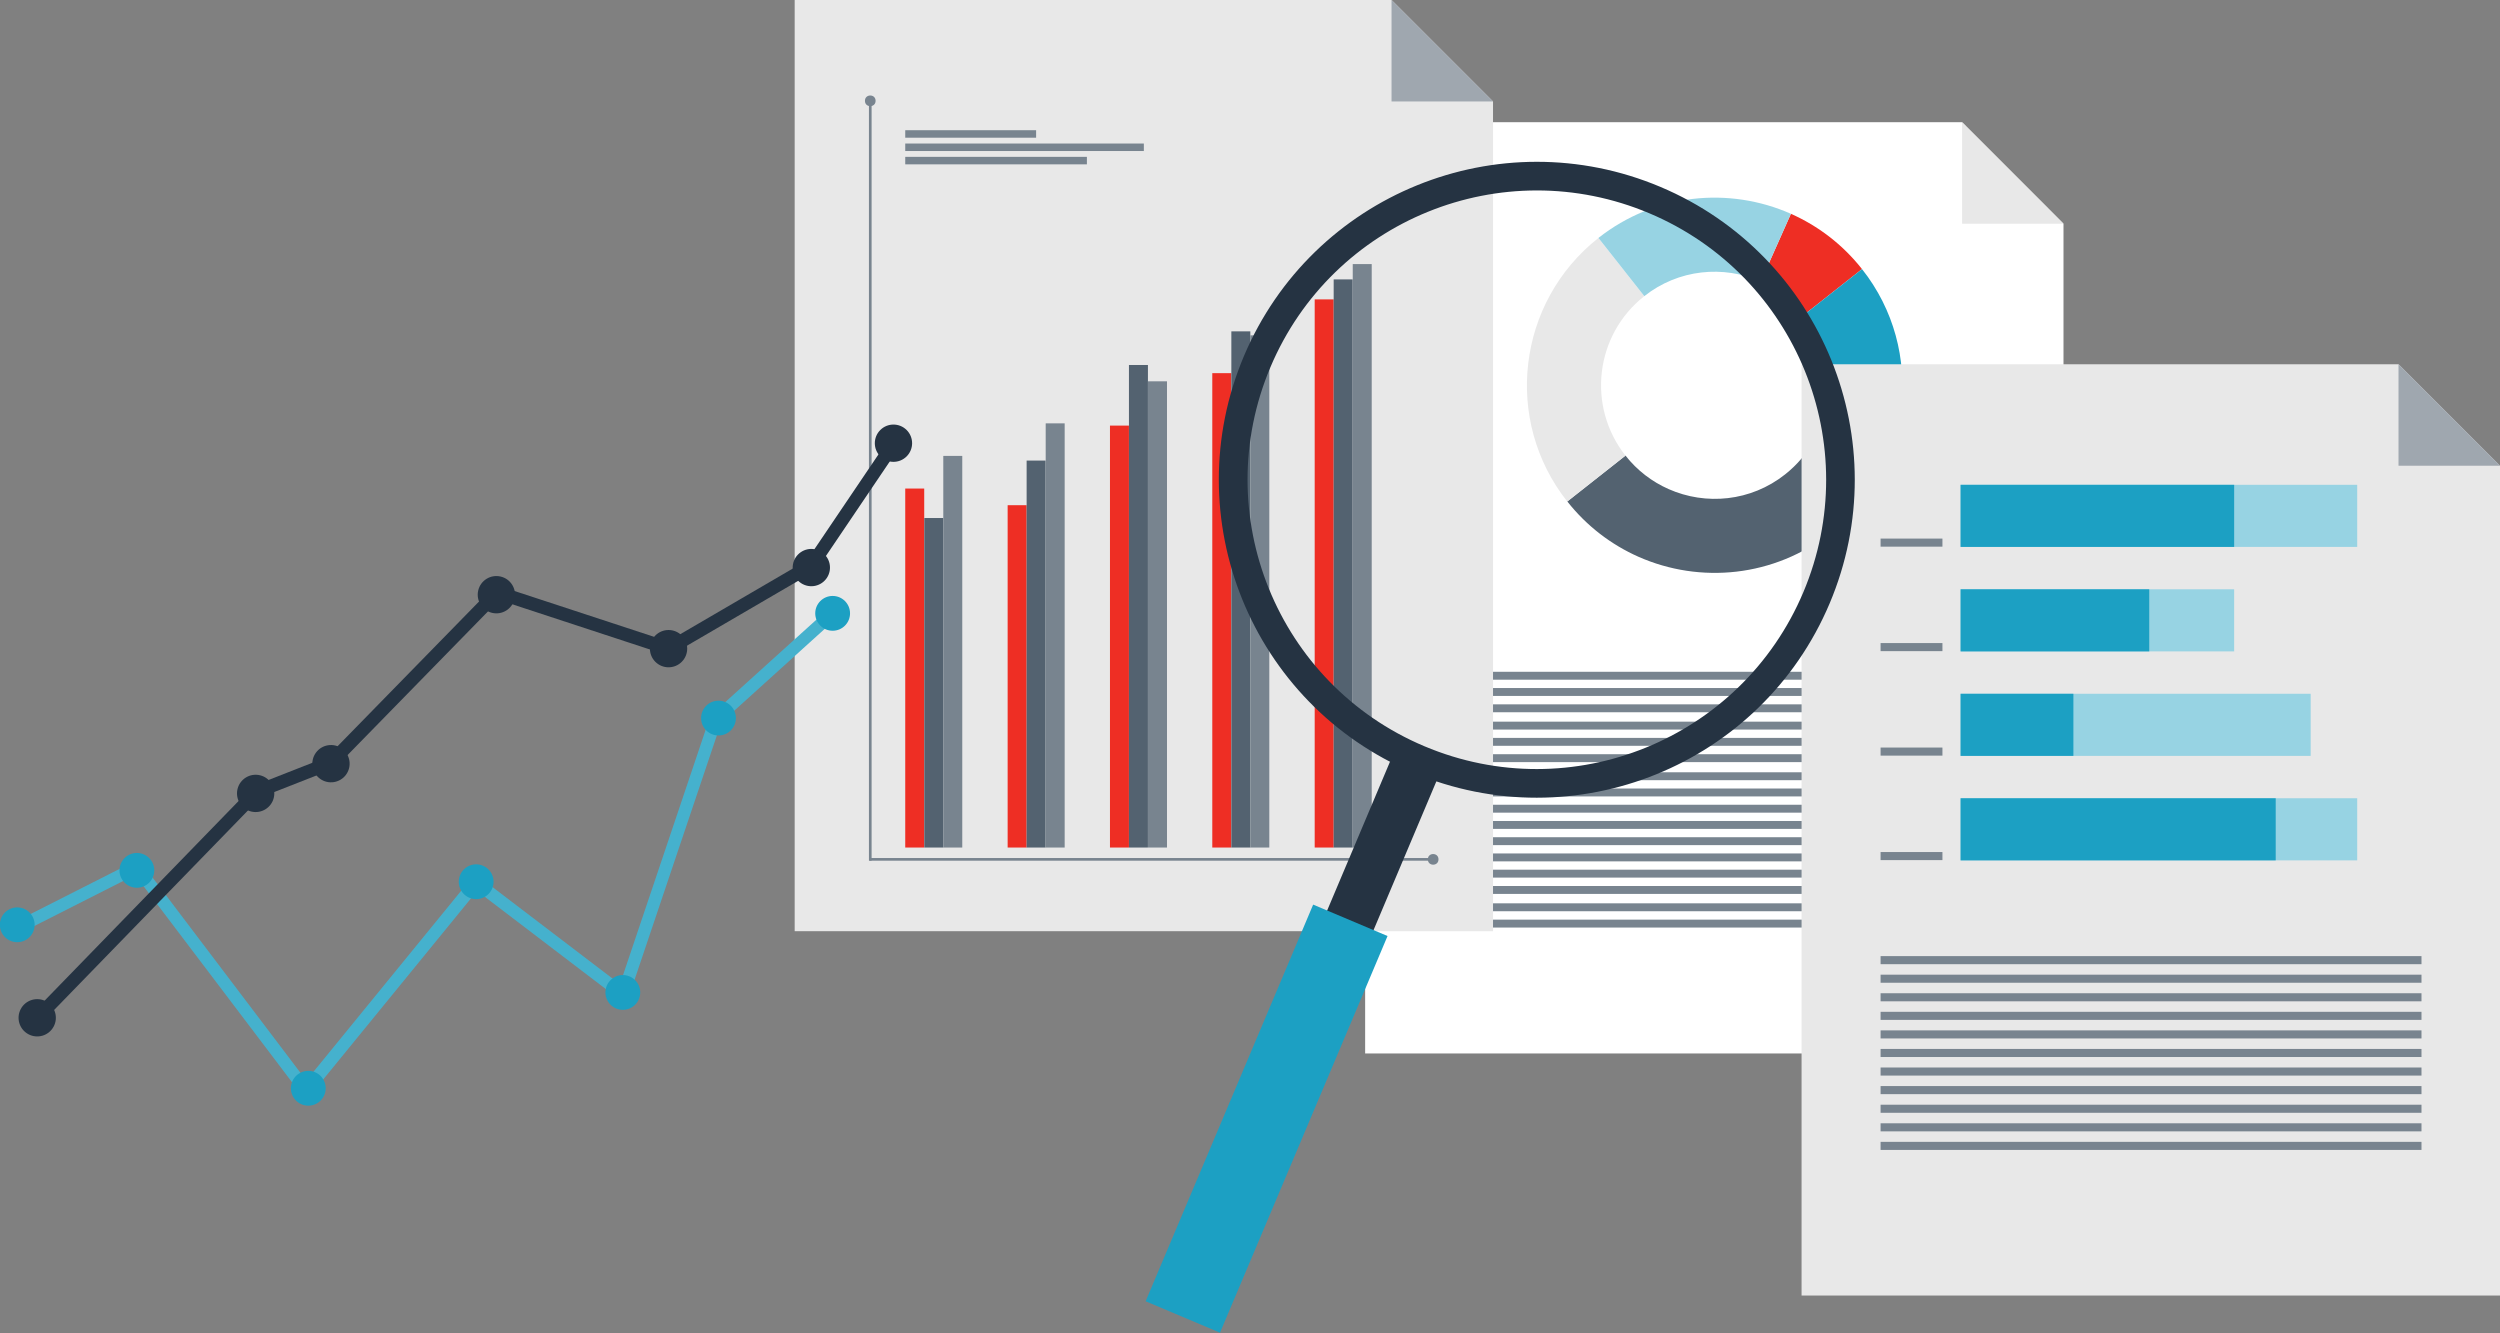 <?xml version="1.0" encoding="utf-8"?>
<svg xmlns="http://www.w3.org/2000/svg" style="enable-background:new 0 0 3002.8 1601.1;" version="1.1" viewBox="0 0 3002.8 1601.1" x="0px" y="0px">
<rect x="0" y="0" width="3002.8" height="1601.1" fill="#808080" stroke="none"/>
<style type="text/css">
	.st0{fill:#FFFFFF;}
	.st1{fill:#E8E8E8;}
	.st2{fill:#536270;}
	.st3{fill:#EE2E24;}
	.st4{fill:#1CA0C3;}
	.st5{fill:#97D3E3;}
	.st6{fill:#78848F;}
	.st7{fill:#9FA7AF;}
	.st8{fill:none;stroke:#78848F;stroke-width:3.2;stroke-miterlimit:10;}
	.st9{fill:#253342;}
	.st10{fill:none;stroke:#45B1CD;stroke-width:14.909;stroke-miterlimit:10;}
	.st11{fill:none;stroke:#253342;stroke-width:16;stroke-miterlimit:10;}
</style>
<g id="Landing_page">
</g>
<g id="Illustration">
	<g>
		<g>
			<g>
				<polygon class="st0" points="2356.7,146.8 1639.7,146.8 1639.7,1265.3 2478.5,1265.3 2478.5,268.7"/>
				<polygon class="st1" points="2356.7,268.7 2478.5,268.7 2356.7,146.8"/>
				<g>
					<path class="st2" d="M2195,478.8c-4.1,34.7-21.4,67.8-51,91.1c-41.1,32.5-95.1,37.4-139.9,17.5c-19.6-8.7-37.5-22.1-51.7-40.2&#xD;&#xA;						l-69.9,55.1c23.5,29.8,53,52,85.4,66.4c74,32.8,163.2,24.6,231.2-29c48.9-38.6,77.5-93.3,84.3-150.6L2195,478.8z"/>
					<path class="st3" d="M2166.6,378.3l69.9-55.1c-23.5-29.8-53-52-85.4-66.4l-36.2,81.3C2134.5,346.8,2152.4,360.3,2166.6,378.3z"/>
					<path class="st1" d="M1975,355.7l-55.1-69.9c-48.9,38.6-77.5,93.3-84.3,150.6c-6.8,57.3,8.3,117.2,46.9,166l69.9-55.1&#xD;&#xA;						c-23.3-29.6-32.5-65.8-28.4-100.5C1928.1,412.1,1945.4,379,1975,355.7z"/>
					<path class="st4" d="M2195,478.8l88.4,10.4c6.8-57.3-8.3-117.2-46.9-166l-69.9,55.1C2189.9,407.9,2199.1,444.1,2195,478.8z"/>
					<path class="st5" d="M2114.9,338.1l36.2-81.3c-74-32.8-163.2-24.6-231.2,29l55.1,69.9C2016.1,323.2,2070.1,318.3,2114.9,338.1z"/>
				</g>
				<rect class="st6" height="9.5" width="661.3" x="1730.1" y="927.6"/>
				<rect class="st6" height="9.5" width="661.3" x="1730.1" y="947.1"/>
				<rect class="st6" height="9.5" width="661.3" x="1730.1" y="966.6"/>
				<rect class="st6" height="9.5" width="661.3" x="1730.1" y="986.1"/>
				<rect class="st6" height="9.5" width="661.3" x="1730.1" y="1005.6"/>
				<rect class="st6" height="9.5" width="661.3" x="1730.1" y="1025.1"/>
				<rect class="st6" height="9.5" width="661.3" x="1730.1" y="1044.6"/>
				<rect class="st6" height="9.5" width="661.3" x="1730.1" y="1064.2"/>
				<rect class="st6" height="9.5" width="661.3" x="1730.1" y="1085"/>
				<rect class="st6" height="9.5" width="661.3" x="1730.1" y="1104.6"/>
				<rect class="st6" height="9.5" width="661.3" x="1730.1" y="806.9"/>
				<rect class="st6" height="9.5" width="661.3" x="1730.1" y="826.4"/>
				<rect class="st6" height="9.5" width="661.3" x="1730.1" y="846"/>
				<rect class="st6" height="9.5" width="661.3" x="1730.1" y="866.8"/>
				<rect class="st6" height="9.5" width="661.3" x="1730.1" y="886.3"/>
				<rect class="st6" height="9.5" width="661.3" x="1730.1" y="905.9"/>
			</g>
			<g>
				<polygon class="st1" points="2880.9,437.5 2163.9,437.5 2163.9,1556.1 3002.8,1556.1 3002.8,559.4"/>
				<polygon class="st7" points="2880.9,559.4 3002.8,559.4 2880.9,437.5"/>
				<rect class="st5" height="74.6" width="476.4" x="2354.9" y="582.3"/>
				<rect class="st4" height="74.6" width="328.6" x="2354.9" y="582.3"/>
				<rect class="st6" height="9.7" width="74.3" x="2258.8" y="646.9"/>
				<rect class="st5" height="74.6" width="328.6" x="2354.9" y="707.8"/>
				<rect class="st4" height="74.6" width="226.6" x="2354.9" y="707.8"/>
				<rect class="st6" height="9.7" width="74.3" x="2258.8" y="772.4"/>
				<rect class="st5" height="74.6" width="420.5" x="2354.9" y="833.3"/>
				<rect class="st4" height="74.6" width="135.5" x="2354.9" y="833.3"/>
				<rect class="st6" height="9.7" width="74.3" x="2258.8" y="897.9"/>
				<rect class="st5" height="74.6" width="476.4" x="2354.9" y="958.8"/>
				<rect class="st4" height="74.6" width="378.5" x="2354.9" y="958.8"/>
				<rect class="st6" height="9.7" width="74.3" x="2258.8" y="1023.4"/>
				<rect class="st6" height="9.7" width="649.7" x="2258.8" y="1148.4"/>
				<rect class="st6" height="9.7" width="649.7" x="2258.8" y="1170.7"/>
				<rect class="st6" height="9.7" width="649.7" x="2258.8" y="1193"/>
				<rect class="st6" height="9.7" width="649.7" x="2258.8" y="1215.3"/>
				<rect class="st6" height="9.7" width="649.7" x="2258.8" y="1237.6"/>
				<rect class="st6" height="9.7" width="649.7" x="2258.8" y="1259.9"/>
				<rect class="st6" height="9.7" width="649.7" x="2258.8" y="1282.2"/>
				<rect class="st6" height="9.7" width="649.7" x="2258.8" y="1304.5"/>
				<rect class="st6" height="9.7" width="649.7" x="2258.8" y="1326.9"/>
				<rect class="st6" height="9.7" width="649.7" x="2258.8" y="1349.2"/>
				<rect class="st6" height="9.7" width="649.7" x="2258.8" y="1371.5"/>
			</g>
			<g>
				<polygon class="st1" points="1671.4,0 954.5,0 954.5,1118.5 1793.3,1118.5 1793.3,121.9"/>
				<polygon class="st7" points="1671.4,121.9 1793.3,121.9 1671.4,0"/>
				<line class="st8" x1="1045.3" x2="1045.3" y1="121.9" y2="1033.8"/>
				<line class="st8" x1="1720.7" x2="1044.4" y1="1032.2" y2="1032.2"/>
				<rect class="st3" height="431.2" width="22.8" x="1087.3" y="586.8"/>
				<rect class="st2" height="395.8" width="22.8" x="1110.2" y="622.2"/>
				<rect class="st6" height="470.4" width="22.8" x="1133" y="547.6"/>
				<rect class="st3" height="411.2" width="22.8" x="1210.3" y="606.8"/>
				<rect class="st2" height="464.8" width="22.8" x="1233.1" y="553.2"/>
				<rect class="st6" height="509.5" width="22.8" x="1256" y="508.5"/>
				<rect class="st3" height="506.8" width="22.8" x="1333.2" y="511.2"/>
				<rect class="st2" height="579.6" width="22.8" x="1356" y="438.4"/>
				<rect class="st6" height="560" width="22.8" x="1378.9" y="458"/>
				<rect class="st3" height="569.8" width="22.8" x="1456.1" y="448.2"/>
				<rect class="st2" height="620" width="22.8" x="1479" y="398"/>
				<rect class="st6" height="615.2" width="22.8" x="1501.8" y="402.8"/>
				<rect class="st3" height="658.4" width="22.8" x="1579.1" y="359.6"/>
				<rect class="st2" height="682.4" width="22.8" x="1601.9" y="335.6"/>
				<rect class="st6" height="700.8" width="22.8" x="1624.8" y="317.2"/>
				<circle class="st6" cx="1045.3" cy="121.1" r="6.4"/>
				<circle class="st6" cx="1721.4" cy="1032.2" r="6.4"/>
				<rect class="st6" height="9" width="157.2" x="1087.3" y="156.4"/>
				<rect class="st6" height="9" width="286.6" x="1087.3" y="172.4"/>
				<rect class="st6" height="9" width="218.2" x="1087.3" y="188.4"/>
			</g>
			<g>
				
					<rect class="st9" height="712.9" transform="matrix(0.921 0.389 -0.389 0.921 604.678 -512.02)" width="60.5" x="1536.5" y="880.8"/>
				
					<rect class="st4" height="517.3" transform="matrix(0.921 0.389 -0.389 0.921 642.627 -486.094)" width="97" x="1473.2" y="1085.3"/>
				<g>
					<path class="st9" d="M1994.4,224.5c-194.3-82-418.2,9-500.3,203.2c-82,194.3,9,418.2,203.2,500.3c194.3,82,418.2-9,500.3-203.2&#xD;&#xA;						C2279.7,530.5,2188.7,306.5,1994.4,224.5z M1710.8,896.3c-176.8-74.6-259.5-278.4-184.9-455.2&#xD;&#xA;						c74.6-176.8,278.4-259.5,455.2-184.9c176.8,74.6,259.5,278.4,184.9,455.2C2091.3,888.1,1887.5,970.9,1710.8,896.3z"/>
				</g>
			</g>
			<g>
				<polyline class="st10" points="1000.1,736.7 859.8,863.6 748.4,1194.4 571.8,1059.8 367.7,1309.9 164.4,1041.5 20.9,1114.2"/>
				<circle class="st4" cx="1000.1" cy="736.7" r="20.9"/>
				
					<ellipse class="st4" cx="370.2" cy="1307.1" rx="20.9" ry="20.9" transform="matrix(1.395069e-02 -1 1 1.395069e-02 -941.956 1659.104)"/>
				<circle class="st4" cx="863" cy="862.5" r="20.9"/>
				
					<ellipse class="st4" cx="571.5" cy="1058.9" rx="20.9" ry="20.9" transform="matrix(0.228 -0.974 0.974 0.228 -589.745 1374.289)"/>
				
					<ellipse class="st4" cx="20.9" cy="1110.7" rx="20.9" ry="20.9" transform="matrix(0.183 -0.983 0.983 0.183 -1074.934 928.085)"/>
				
					<ellipse class="st4" cx="748.4" cy="1191.9" rx="20.9" ry="20.9" transform="matrix(0.171 -0.985 0.985 0.171 -553.909 1725.404)"/>
				<circle class="st4" cx="164.4" cy="1045.4" r="20.9"/>
			</g>
			<g>
				
					<ellipse class="st9" cx="1073.3" cy="532.3" rx="22.4" ry="22.4" transform="matrix(0.707 -0.707 0.707 0.707 -62.002 914.83)"/>
				
					<ellipse class="st9" cx="803.2" cy="779.1" rx="22.4" ry="22.4" transform="matrix(0.707 -0.707 0.707 0.707 -315.672 796.149)"/>
				
					<ellipse class="st9" cx="397.3" cy="917.8" rx="22.4" ry="22.4" transform="matrix(0.588 -0.809 0.809 0.588 -578.561 699.014)"/>
				
					<ellipse class="st9" cx="44.8" cy="1222.4" rx="22.4" ry="22.4" transform="matrix(0.473 -0.881 0.881 0.473 -1053.43 683.761)"/>
				
					<ellipse class="st9" cx="974.5" cy="681.6" rx="22.4" ry="22.4" transform="matrix(0.178 -0.984 0.984 0.178 130.351 1519.311)"/>
				
					<ellipse class="st9" cx="595.8" cy="714.1" rx="22.4" ry="22.4" transform="matrix(0.228 -0.974 0.974 0.228 -235.165 1131.809)"/>
				
					<ellipse class="st9" cx="306.8" cy="953.1" rx="22.4" ry="22.4" transform="matrix(0.232 -0.973 0.973 0.232 -691.473 1030.37)"/>
				<polyline class="st11" points="44.8,1222.4 308.6,950.9 397.3,916.1 597.3,711.5 803.2,779.1 974.8,679 1077.5,527"/>
			</g>
		</g>
	</g>
</g>
</svg>